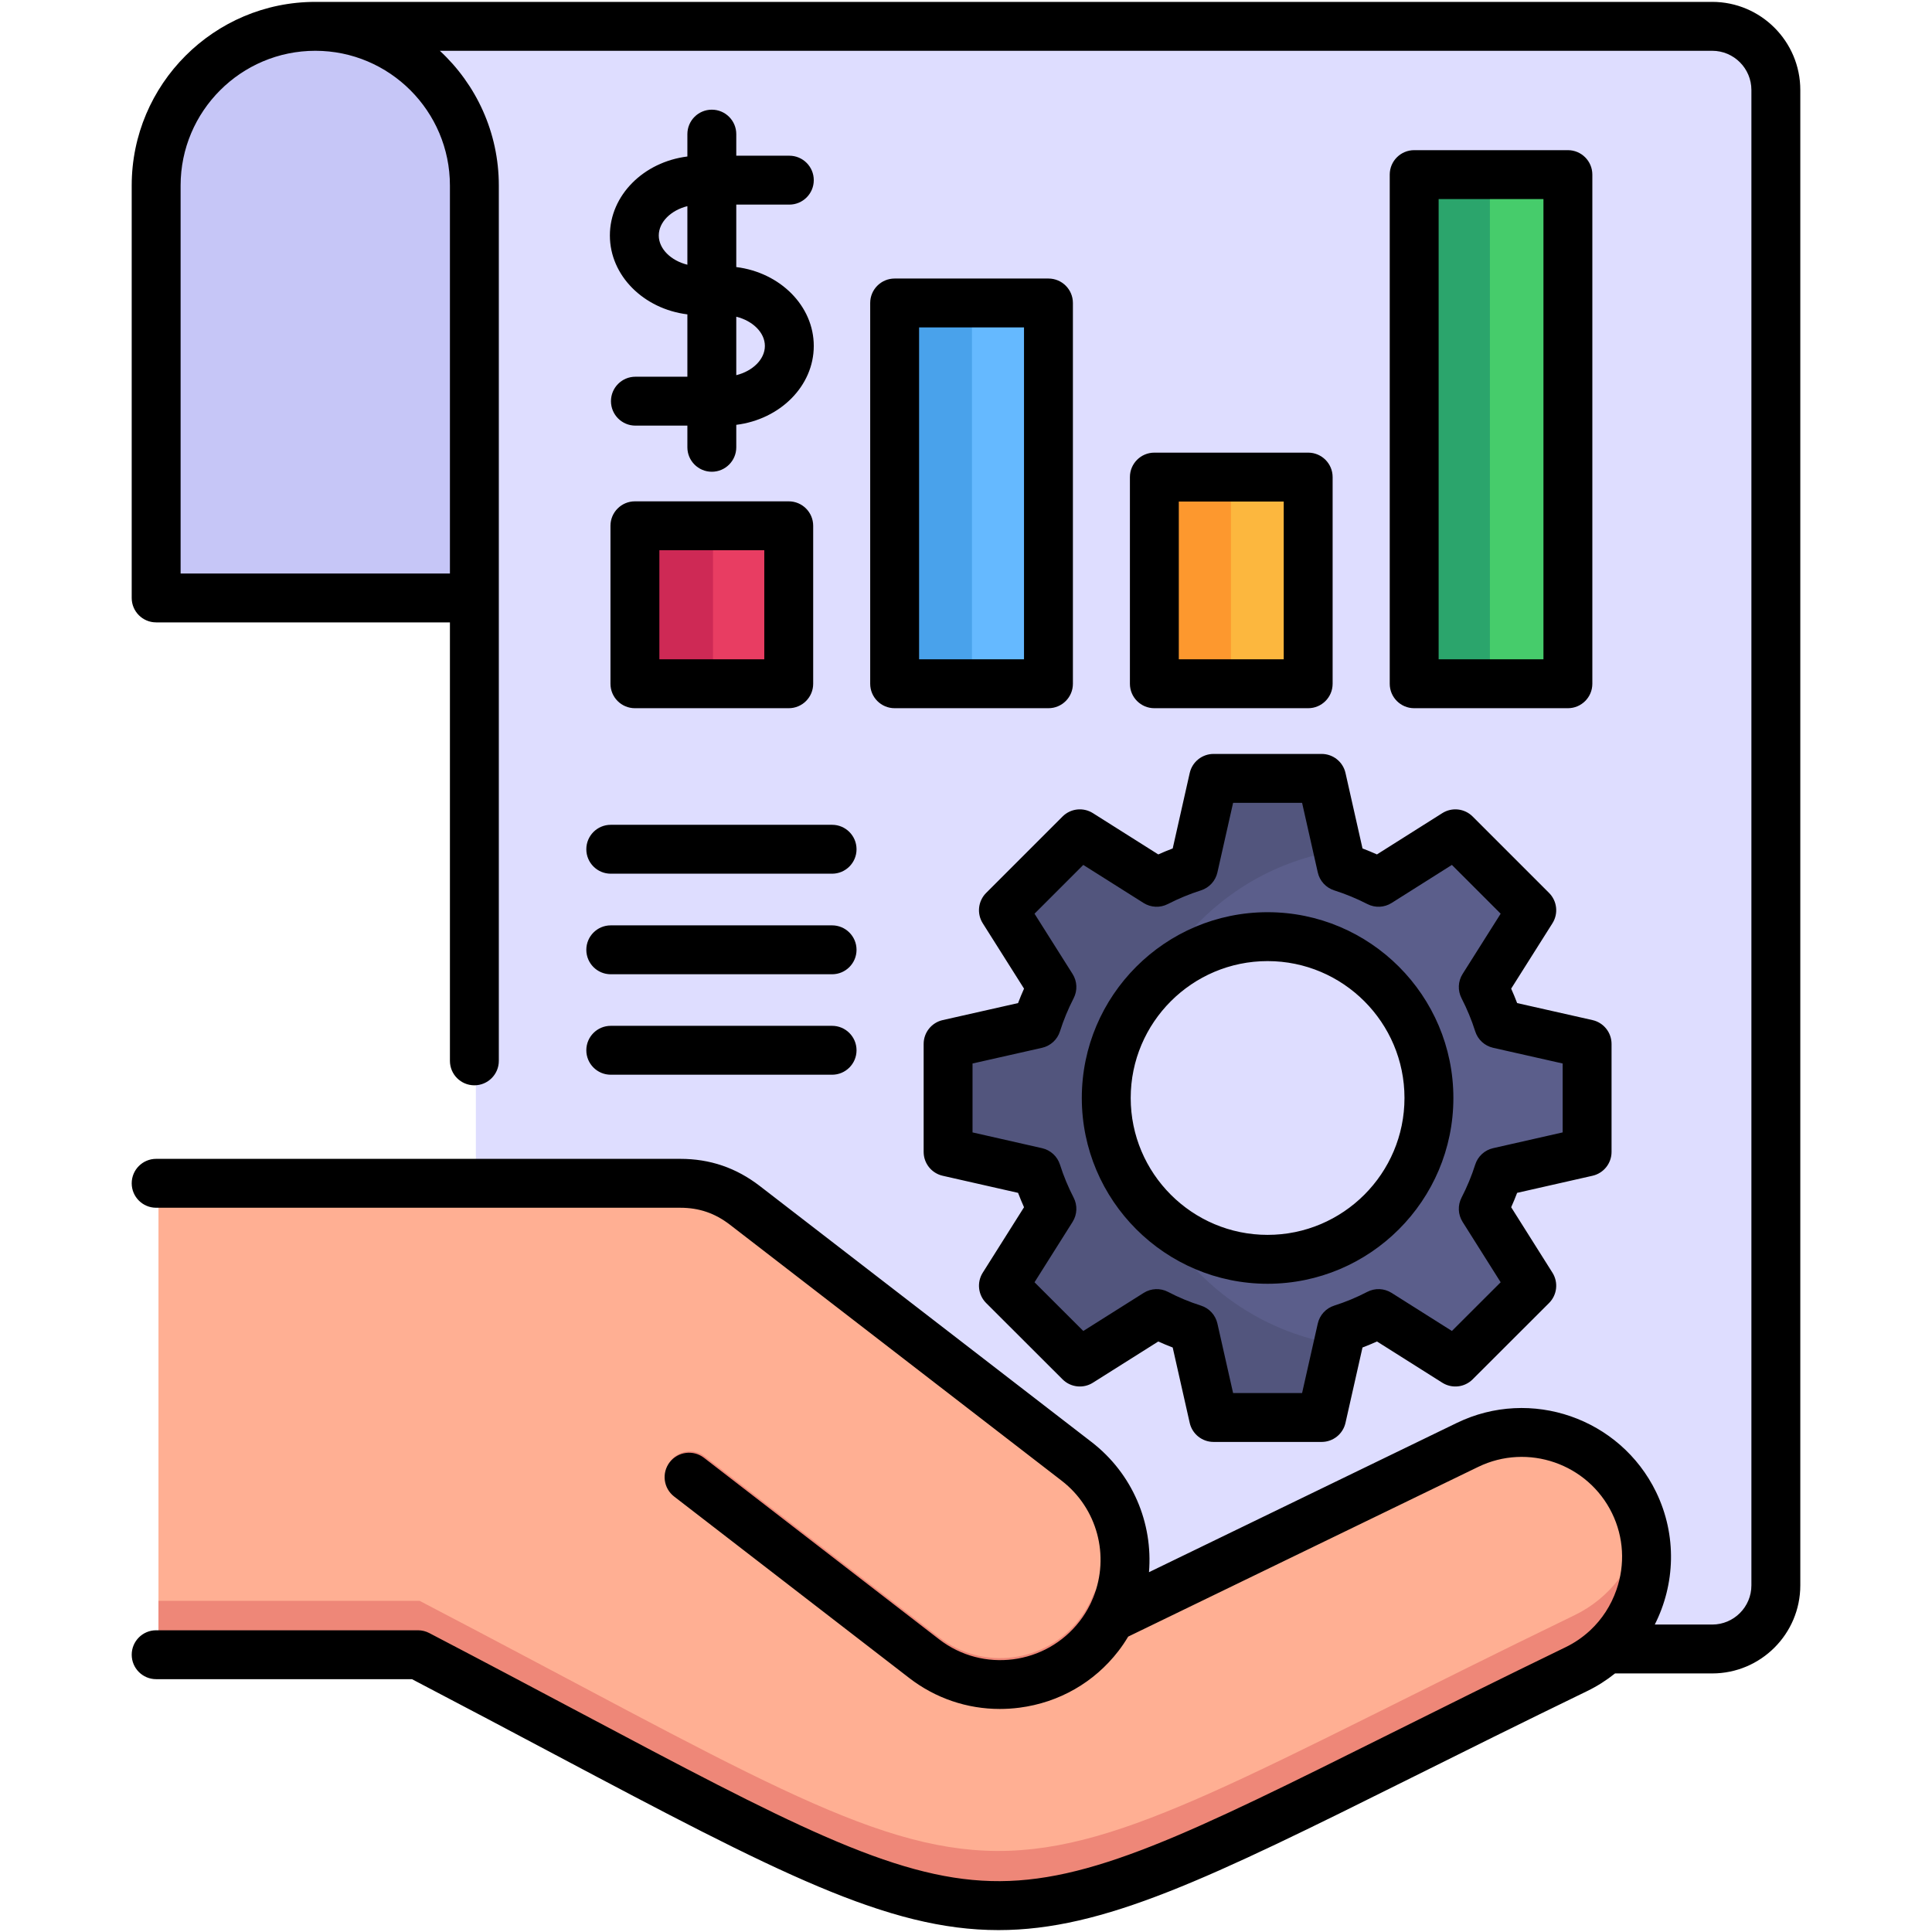 <svg xmlns="http://www.w3.org/2000/svg" id="Layer_1" viewBox="0 0 512 512"><g><g><path clip-rule="evenodd" d="m126.109 7.717h151.376 175.672c9.258 0 16.843 7.558 16.843 16.817v395.125c0 9.258-7.584 16.817-16.843 16.817h-327.048v-353.358h-42.054v-75.4h42.054z" fill="#deddff" fill-rule="evenodd"></path></g><g><path clip-rule="evenodd" d="m168.53 139.687h40.616v41.741h-40.616z" fill="#e83d62" fill-rule="evenodd"></path></g><g><path clip-rule="evenodd" d="m237.157 80.816h40.616v100.612h-40.616z" fill="#65b9ff" fill-rule="evenodd"></path></g><g><path clip-rule="evenodd" d="m305.783 126.82h40.616v54.608h-40.616z" fill="#fcb73e" fill-rule="evenodd"></path></g><g><path clip-rule="evenodd" d="m374.41 46.895h40.616v134.533h-40.616z" fill="#46cc6b" fill-rule="evenodd"></path></g><g><path clip-rule="evenodd" d="m84.055 7.717c-23.12 0-42.055 18.909-42.055 42.055v108.981h84.109v-108.981c0-23.146-18.935-42.055-42.054-42.055z" fill="#c6c6f7" fill-rule="evenodd"></path></g><g><path clip-rule="evenodd" d="m417.249 441.837c16.294-7.898 23.172-27.723 15.274-44.016-7.899-16.293-27.697-23.172-44.017-15.273l-94.256 45.716c7.27-13.887 3.74-31.515-9.049-41.375-29.213-22.544-58.427-45.089-87.64-67.633-5.1-3.923-10.645-5.806-17.078-5.806h-69.28-69.203v124.542h69.202c170.468 88.974 135.5 86.516 306.047 3.845z" fill="#ffaf93" fill-rule="evenodd"></path></g><g><path d="m265.025 452.334c-8.403 0-16.865-2.667-24.018-8.178l-62.143-47.941c-2.825-2.18-3.348-6.236-1.17-9.061 2.18-2.825 6.237-3.347 9.061-1.17l62.141 47.939c11.564 8.913 28.234 6.761 37.153-4.795 1.483-1.928 2.712-4.089 3.645-6.412 1.33-3.31 5.095-4.914 8.403-3.586 3.31 1.331 4.916 5.092 3.586 8.403-1.373 3.417-3.189 6.605-5.398 9.479-7.758 10.051-19.449 15.322-31.26 15.322z" fill="#ee8778"></path></g><g><path clip-rule="evenodd" d="m417.249 428.054c-170.546 82.697-135.579 85.155-306.047-3.818h-69.202v13.757h69.202c170.468 88.974 135.5 86.515 306.047 3.845 13.888-6.748 20.923-22.126 17.811-36.615-2.041 9.624-8.317 18.254-17.811 22.831z" fill="#ee8778" fill-rule="evenodd"></path></g><g><path clip-rule="evenodd" d="m355.265 229.864c3.374 1.072 6.617 2.432 9.729 4.028l20.295-12.815 20.19 20.19-12.815 20.295c1.595 3.112 2.955 6.382 4.054 9.755l23.407 5.283v28.56l-23.407 5.283c-1.098 3.374-2.432 6.643-4.054 9.729l12.815 20.321-20.19 20.164-20.295-12.789c-3.112 1.595-6.355 2.955-9.729 4.027l-5.309 23.407h-28.534l-5.309-23.407c-3.374-1.072-6.617-2.432-9.729-4.054l-20.295 12.815-20.191-20.164 12.816-20.321c-1.622-3.086-2.955-6.355-4.054-9.729l-23.407-5.309v-28.533l23.407-5.283c1.099-3.4 2.432-6.643 4.054-9.755l-12.816-20.295 20.191-20.19 20.295 12.815c3.113-1.595 6.355-2.955 9.729-4.028l5.309-23.433h28.534z" fill="#5b5e8b" fill-rule="evenodd"></path></g><g><path clip-rule="evenodd" d="m354.271 356.263-4.315 19.04h-28.534l-5.309-23.407c-3.374-1.072-6.617-2.432-9.729-4.054l-20.295 12.815-20.191-20.164 12.816-20.321c-1.622-3.086-2.955-6.355-4.054-9.729l-23.407-5.309v-28.534l23.407-5.283c1.099-3.4 2.432-6.643 4.054-9.755l-12.816-20.295 20.191-20.19 20.295 12.815c3.113-1.595 6.355-2.955 9.729-4.028l5.309-23.433h28.534l4.315 19.04c-31.515 5.126-55.549 32.456-55.549 65.409s24.035 60.257 55.549 65.383z" fill="#52557d" fill-rule="evenodd"></path></g><g><path clip-rule="evenodd" d="m335.676 248.25c23.565 0 42.656 19.066 42.656 42.63 0 23.538-19.092 42.63-42.656 42.63-23.538 0-42.63-19.092-42.63-42.63 0-23.564 19.092-42.63 42.63-42.63z" fill="#deddff" fill-rule="evenodd"></path></g><g><path clip-rule="evenodd" d="m299.271 290.88c0-22.518 17.444-40.93 39.544-42.525-1.046-.078-2.066-.105-3.139-.105-23.538 0-42.63 19.066-42.63 42.63 0 23.538 19.092 42.63 42.63 42.63 1.073 0 2.093-.026 3.139-.104-22.1-1.596-39.544-20.034-39.544-42.526z" fill="#c6c6f7" fill-rule="evenodd"></path></g><g><path clip-rule="evenodd" d="m168.53 139.687h20.426v41.741h-20.426z" fill="#ce2955" fill-rule="evenodd"></path></g><g><path clip-rule="evenodd" d="m237.157 80.816h20.425v100.612h-20.425z" fill="#49a2eb" fill-rule="evenodd"></path></g><g><path clip-rule="evenodd" d="m305.783 126.82h20.426v54.608h-20.426z" fill="#fd982e" fill-rule="evenodd"></path></g><g><path clip-rule="evenodd" d="m374.41 46.895h20.425v134.533h-20.425z" fill="#2ba56c" fill-rule="evenodd"></path></g></g><path d="m453.751.5h-370.19c-26.83 0-48.658 21.828-48.658 48.659v109.301c0 3.579 2.901 6.479 6.479 6.479h77.852v116.2c0 3.578 2.901 6.479 6.479 6.479 3.579 0 6.479-2.901 6.479-6.479v-122.679-75.858-33.443c0-14.096-6.027-26.805-15.632-35.7h337.191c5.727 0 10.387 4.659 10.387 10.388v396.289c0 5.727-4.659 10.387-10.387 10.387h-15.219c5.392-10.639 5.943-23.584.35-35.123-9.529-19.593-33.215-27.808-52.799-18.315l-81.591 39.562c1.08-13.019-4.347-26.113-15.235-34.507l-87.906-67.839c-6.293-4.84-13.196-7.193-21.105-7.193h-138.863c-3.579 0-6.479 2.901-6.479 6.479 0 3.579 2.901 6.479 6.479 6.479h138.864c5.012 0 9.208 1.431 13.197 4.499l87.899 67.834c9.491 7.317 12.795 19.957 8.394 30.906-.194.492-.407.976-.631 1.454-.093.197-.193.393-.292.589-.754 1.508-1.645 2.944-2.689 4.284-8.948 11.593-25.654 13.749-37.235 4.81l-62.323-48.107c-2.834-2.184-6.901-1.663-9.087 1.17-2.187 2.833-1.663 6.901 1.169 9.088l62.323 48.107c6.947 5.361 15.316 8.193 23.998 8.193 1.718 0 3.448-.111 5.183-.335 10.492-1.356 19.806-6.686 26.213-14.986.955-1.226 1.816-2.52 2.615-3.852l92.756-44.976c13.164-6.383 29.086-.853 35.49 12.314 3.076 6.346 3.485 13.542 1.149 20.266-1.445 4.163-3.831 7.815-6.942 10.725-.102.086-.2.177-.296.269-1.844 1.673-3.93 3.092-6.225 4.205-17.59 8.528-33.039 16.223-46.669 23.014-53.021 26.412-79.644 39.689-105.634 38.961-26.1-.71-53.931-15.48-109.379-44.903-11.671-6.193-24.899-13.212-39.469-20.816-.925-.483-1.954-.736-2.997-.736h-69.38c-3.579 0-6.479 2.901-6.479 6.479s2.901 6.479 6.479 6.479h67.79c13.977 7.301 26.708 14.056 37.983 20.04 58.871 31.24 88.081 46.459 117.455 46.458 27.85 0 55.847-13.682 109.41-40.365 13.601-6.776 29.017-14.455 46.543-22.953 2.704-1.311 5.183-2.899 7.437-4.702h25.751c12.873 0 23.345-10.473 23.345-23.345v-396.288c-.002-12.873-10.475-23.346-23.348-23.346zm-334.517 48.659v33.444 69.379h-71.372v-102.823c0-19.685 16.015-35.7 35.699-35.7 19.67 0 35.673 16.014 35.673 35.7zm49.026 83.701c-3.579 0-6.479 2.901-6.479 6.479v41.863c0 3.579 2.901 6.479 6.479 6.479h40.762c3.579 0 6.479-2.901 6.479-6.479v-41.863c0-3.579-2.901-6.479-6.479-6.479zm34.283 41.863h-27.804v-28.905h27.804zm75.308-100.909h-40.762c-3.579 0-6.479 2.901-6.479 6.479v100.908c0 3.579 2.901 6.479 6.479 6.479h40.762c3.578 0 6.479-2.901 6.479-6.479v-100.908c0-3.578-2.901-6.479-6.479-6.479zm-6.48 100.909h-27.804v-87.95h27.804zm75.308 12.958c3.578 0 6.479-2.901 6.479-6.479v-54.769c0-3.579-2.901-6.479-6.479-6.479h-40.762c-3.579 0-6.479 2.901-6.479 6.479v54.769c0 3.579 2.901 6.479 6.479 6.479zm-34.283-54.769h27.804v41.811h-27.804zm103.111 54.769c3.578 0 6.479-2.901 6.479-6.479v-134.929c0-3.579-2.901-6.479-6.479-6.479h-40.735c-3.578 0-6.479 2.901-6.479 6.479v134.929c0 3.579 2.901 6.479 6.479 6.479zm-34.256-134.928h27.777v121.97h-27.777zm-192.61-23.687c-3.579 0-6.479 2.901-6.479 6.479v5.928c-11.59 1.44-20.538 10.276-20.538 20.932 0 10.642 8.949 19.467 20.538 20.906v16.525h-13.771c-3.579 0-6.479 2.901-6.479 6.479s2.901 6.479 6.479 6.479h13.771v5.744c0 3.579 2.901 6.479 6.479 6.479s6.479-2.901 6.479-6.479v-5.954c11.589-1.439 20.538-10.263 20.538-20.906s-8.949-19.467-20.538-20.906v-16.551h14.059c3.579 0 6.479-2.901 6.479-6.479s-2.901-6.479-6.479-6.479h-14.059v-5.717c0-3.58-2.901-6.48-6.479-6.48zm-14.059 33.339c0-3.569 3.236-6.688 7.58-7.772v15.52c-4.344-1.082-7.58-4.191-7.58-7.748zm28.118 29.273c0 3.557-3.236 6.666-7.58 7.748v-15.496c4.344 1.082 7.58 4.191 7.58 7.748zm-40.841 126.902h58.651c3.579 0 6.479 2.901 6.479 6.479s-2.901 6.479-6.479 6.479h-58.651c-3.579 0-6.479-2.901-6.479-6.479s2.901-6.479 6.479-6.479zm-6.479 33.129c0-3.579 2.901-6.479 6.479-6.479h58.651c3.579 0 6.479 2.901 6.479 6.479s-2.901 6.479-6.479 6.479h-58.651c-3.578.001-6.479-2.9-6.479-6.479zm0 26.624c0-3.578 2.901-6.479 6.479-6.479h58.651c3.579 0 6.479 2.901 6.479 6.479 0 3.579-2.901 6.479-6.479 6.479h-58.651c-3.578 0-6.479-2.9-6.479-6.479zm126.204-61.947-20.249 20.25c-2.141 2.142-2.513 5.481-.896 8.041l10.94 17.324c-.569 1.269-1.098 2.546-1.584 3.827l-19.967 4.507c-2.954.667-5.052 3.292-5.052 6.32v28.617c0 3.026 2.095 5.649 5.046 6.318l19.976 4.53c.487 1.286 1.014 2.558 1.578 3.813l-10.938 17.346c-1.616 2.561-1.242 5.9.902 8.04l20.248 20.224c2.142 2.138 5.477 2.509 8.034.896l17.33-10.928c1.253.568 2.53 1.099 3.824 1.591l4.507 19.972c.667 2.955 3.291 5.053 6.32 5.053h28.644c3.029 0 5.653-2.098 6.32-5.053l4.507-19.972c1.296-.493 2.577-1.025 3.841-1.595l17.31 10.93c2.558 1.615 5.895 1.246 8.038-.894l20.248-20.224c2.143-2.14 2.518-5.479.902-8.04l-10.938-17.346c.564-1.255 1.091-2.528 1.578-3.813l19.976-4.53c2.951-.67 5.046-3.292 5.046-6.318v-28.617c0-3.028-2.098-5.653-5.052-6.32l-19.967-4.507c-.486-1.281-1.015-2.558-1.584-3.827l10.94-17.324c1.617-2.56 1.244-5.899-.896-8.041l-20.249-20.25c-2.143-2.143-5.482-2.513-8.041-.896l-17.326 10.941c-1.262-.566-2.538-1.093-3.824-1.581l-4.507-19.996c-.666-2.955-3.291-5.054-6.32-5.054h-28.644c-3.029 0-5.654 2.099-6.32 5.054l-4.507 19.996c-1.286.487-2.562 1.015-3.824 1.581l-17.326-10.941c-2.564-1.619-5.903-1.246-8.044.896zm27.892 23.2c2.847-1.459 5.804-2.681 8.791-3.63 2.193-.698 3.851-2.505 4.357-4.75l4.159-18.448h18.283l4.159 18.448c.506 2.245 2.164 4.052 4.357 4.75 2.987.949 5.944 2.171 8.791 3.63 2.04 1.046 4.479.938 6.415-.287l15.976-10.088 12.926 12.926-10.088 15.976c-1.224 1.937-1.333 4.376-.287 6.414 1.479 2.886 2.699 5.839 3.626 8.778.694 2.199 2.504 3.863 4.752 4.371l18.424 4.159v18.263l-18.43 4.18c-2.241.508-4.046 2.166-4.742 4.357-.953 3.001-2.172 5.943-3.62 8.744-1.055 2.04-.951 4.488.276 6.431l10.09 16.001-12.923 12.907-15.979-10.089c-1.951-1.232-4.409-1.333-6.452-.268-2.795 1.456-5.74 2.679-8.754 3.637-2.192.697-3.85 2.504-4.357 4.749l-4.158 18.423h-18.285l-4.158-18.423c-.507-2.245-2.165-4.052-4.357-4.749-3.029-.962-5.959-2.182-8.708-3.626-2.046-1.075-4.512-.979-6.468.256l-16.007 10.094-12.926-12.91 10.09-16.001c1.226-1.943 1.33-4.391.276-6.431-1.449-2.8-2.667-5.743-3.62-8.744-.696-2.19-2.5-3.849-4.742-4.357l-18.43-4.18v-18.263l18.424-4.159c2.248-.508 4.058-2.172 4.752-4.371.926-2.939 2.146-5.892 3.626-8.778 1.046-2.039.936-4.477-.287-6.414l-10.088-15.976 12.926-12.926 15.976 10.088c1.938 1.224 4.378 1.332 6.414.286zm26.449 100.625c27.148 0 49.235-22.087 49.235-49.235s-22.087-49.234-49.235-49.234-49.235 22.086-49.235 49.234 22.087 49.235 49.235 49.235zm0-85.51c20.003 0 36.277 16.273 36.277 36.276 0 20.004-16.273 36.277-36.277 36.277s-36.277-16.273-36.277-36.277c0-20.003 16.273-36.276 36.277-36.276z"></path></svg>